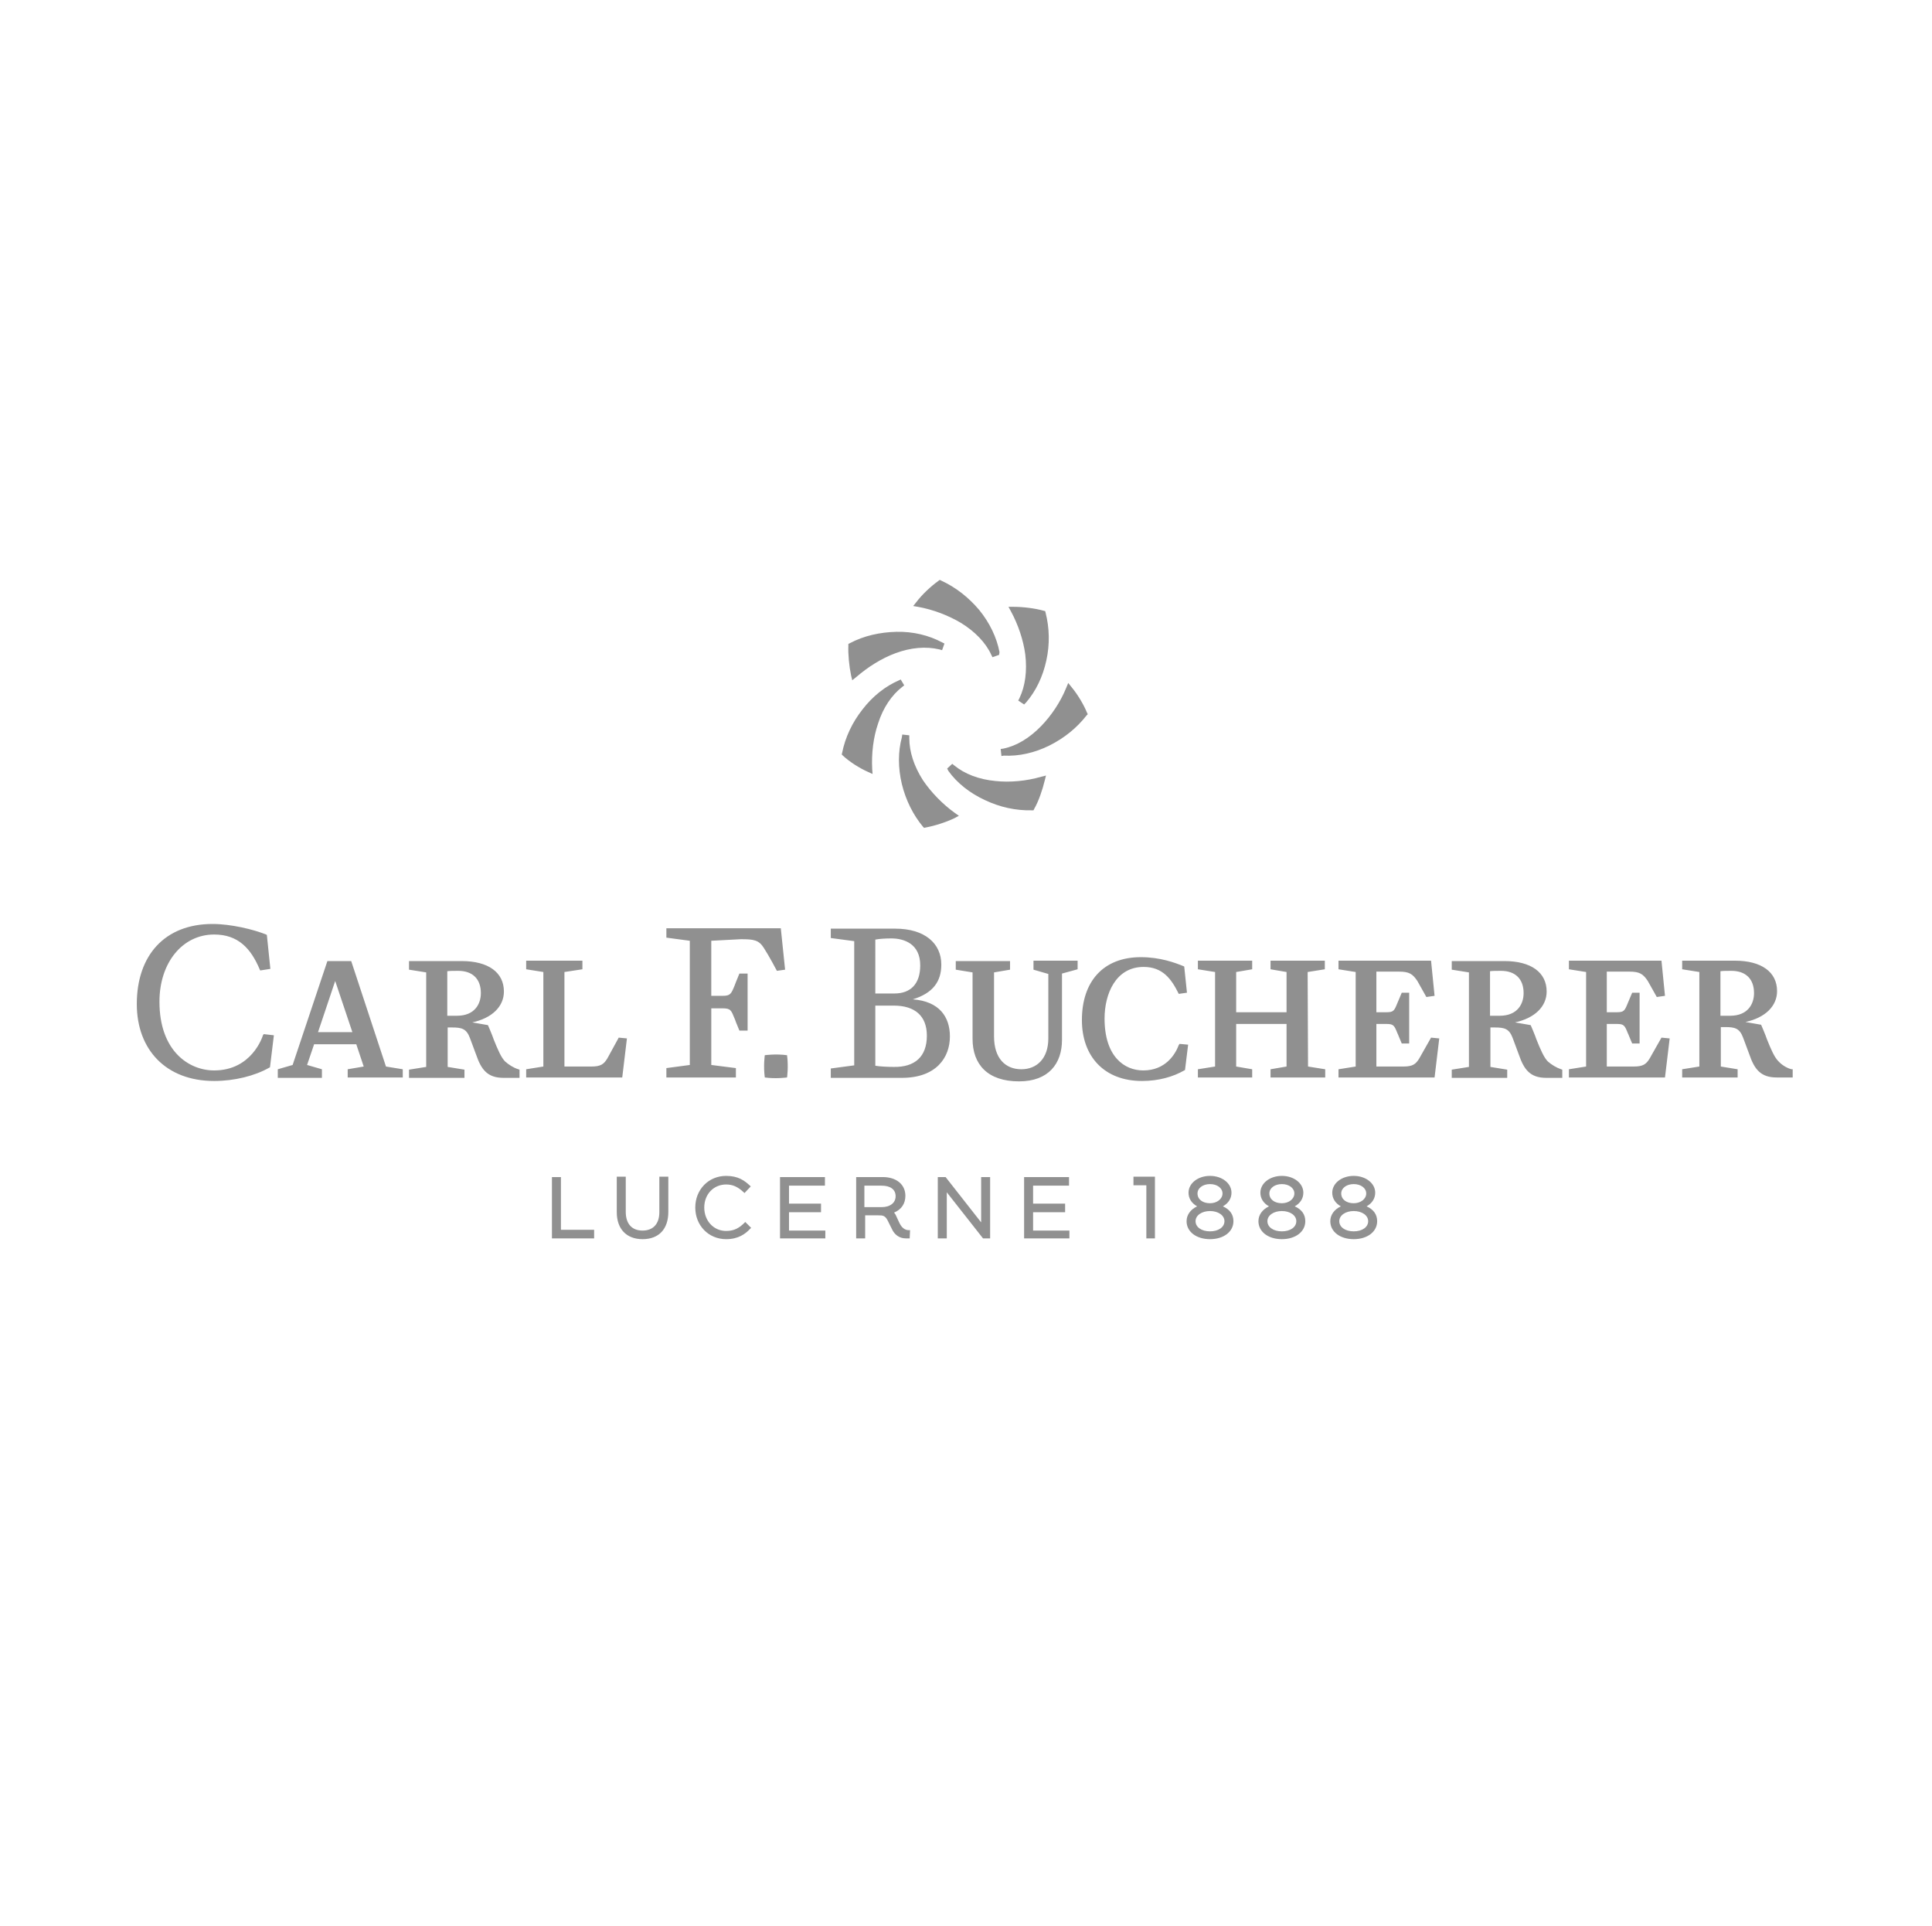 <?xml version="1.0" encoding="utf-8"?>
<!-- Generator: Adobe Illustrator 28.0.0, SVG Export Plug-In . SVG Version: 6.00 Build 0)  -->
<svg version="1.1" id="Ebene_1" xmlns="http://www.w3.org/2000/svg" xmlns:xlink="http://www.w3.org/1999/xlink" x="0px" y="0px"
	 viewBox="0 0 494.7 493.2" style="enable-background:new 0 0 494.7 493.2;" xml:space="preserve">
<style type="text/css">
	.st0{fill:#909090;}
</style>
<g id="layer1" transform="translate(30.729,-293.735)">
	<path id="path22" class="st0" d="M121.4,610.8h-10.8v-15.7h2.3v13.5h8.5V610.8z M133.8,611c-4.1,0-6.6-2.6-6.6-6.9v-9.1h2.3v9
		c0,3.1,1.6,4.8,4.3,4.8c2.7,0,4.3-1.7,4.3-4.7v-9.1h2.3v9C140.4,608.4,138,611,133.8,611 M155.2,611c-4.5,0-7.9-3.5-7.9-8.1
		c0-4.6,3.4-8.1,7.9-8.1c3.1,0,4.7,1.2,6.1,2.5l0.2,0.2l-1.6,1.7l-0.2-0.2c-1.5-1.4-2.8-2-4.5-2c-3.2,0-5.6,2.5-5.6,5.9
		c0,3.4,2.4,6,5.6,6c2.1,0,3.4-0.8,4.7-2.1l0.2-0.2l1.5,1.5l-0.2,0.2C160.1,609.7,158.3,611,155.2,611 M180.6,610.8h-11.6v-15.7
		h11.5v2.2h-9.2v4.6h8.2v2.2h-8.2v4.7h9.3V610.8L180.6,610.8z M222.8,610.8H221l-0.1-0.1l-9.2-11.7v11.8h-2.3v-15.7h2l9.1,11.6
		v-11.6h2.3V610.8z M243.1,610.8h-11.6v-15.7H243v2.2h-9.2v4.6h8.2v2.2h-8.2v4.7h9.3V610.8L243.1,610.8z M265.1,610.8h-2.3v-13.6
		h-3.3v-2.2h5.5V610.8z M279.1,611c-3.5,0-6-1.9-6-4.6c0-1.6,1-3,2.7-3.8c-1.4-0.8-2.2-2-2.2-3.5c0-2.4,2.4-4.3,5.5-4.3
		c3.1,0,5.5,1.9,5.5,4.3c0,1.5-0.8,2.7-2.2,3.5c1.8,0.8,2.7,2.1,2.7,3.8C285.1,609.1,282.6,611,279.1,611 M279.1,603.8
		c-2.1,0-3.7,1.1-3.7,2.6c0,1.5,1.5,2.6,3.7,2.6c2.2,0,3.7-1.1,3.7-2.6C282.8,604.9,281.2,603.8,279.1,603.8 M279.1,596.9
		c-1.8,0-3.2,1-3.2,2.4c0,1.5,1.3,2.5,3.2,2.5c1.8,0,3.2-1.1,3.2-2.5C282.3,597.9,280.9,596.9,279.1,596.9 M297.5,611
		c-3.5,0-6-1.9-6-4.6c0-1.6,1-3,2.7-3.8c-1.4-0.8-2.2-2-2.2-3.5c0-2.4,2.4-4.3,5.5-4.3c3.1,0,5.5,1.9,5.5,4.3c0,1.5-0.8,2.7-2.2,3.5
		c1.8,0.8,2.7,2.1,2.7,3.8C303.5,609.1,301,611,297.5,611 M297.5,603.8c-2.1,0-3.7,1.1-3.7,2.6c0,1.5,1.5,2.6,3.7,2.6
		s3.7-1.1,3.7-2.6C301.2,604.9,299.6,603.8,297.5,603.8 M297.5,596.9c-1.8,0-3.2,1-3.2,2.4c0,1.5,1.3,2.5,3.2,2.5
		c1.8,0,3.2-1.1,3.2-2.5C300.7,597.9,299.3,596.9,297.5,596.9 M315.9,611c-3.5,0-6-1.9-6-4.6c0-1.6,1-3,2.7-3.8
		c-1.4-0.8-2.2-2-2.2-3.5c0-2.4,2.4-4.3,5.5-4.3c3.1,0,5.5,1.9,5.5,4.3c0,1.5-0.8,2.7-2.2,3.5c1.8,0.8,2.7,2.1,2.7,3.8
		C321.9,609.1,319.4,611,315.9,611 M315.9,603.8c-2.1,0-3.7,1.1-3.7,2.6c0,1.5,1.5,2.6,3.7,2.6c2.2,0,3.7-1.1,3.7-2.6
		C319.6,604.9,318,603.8,315.9,603.8 M315.9,596.9c-1.8,0-3.2,1-3.2,2.4c0,1.5,1.3,2.5,3.2,2.5c1.8,0,3.2-1.1,3.2-2.5
		C319.1,597.9,317.7,596.9,315.9,596.9 M202.2,610.8h-1c-1.6,0-2.9-0.9-3.6-2.5l-0.8-1.6c-0.8-1.8-1.4-1.8-2.7-1.8h-3.3v5.9h-2.3
		v-15.7h6.8c3.5,0,5.8,1.9,5.8,4.8c0,2-1,3.5-2.9,4.3c0.3,0.3,0.5,0.7,0.7,1.2l0.6,1.3c0.6,1.3,1.4,2,2.5,2h0.3L202.2,610.8
		L202.2,610.8z M190.7,602.8h4.3c2.2,0,3.6-1.1,3.6-2.8c0-1.7-1.3-2.7-3.6-2.7h-4.4V602.8z M225.1,461.4l-1.7,0.6l-0.3-0.6
		c-1.4-3.1-4.2-6-7.8-8.2c-3.2-1.9-7.1-3.4-11-4.1l-1.2-0.2l0.8-1c1.5-2,3.8-4.1,5.6-5.4l0.4-0.3l0.4,0.2c3.7,1.7,7,4.3,9.7,7.5
		c2.7,3.3,4.5,7.1,5.2,10.8L225.1,461.4L225.1,461.4z M232,473.6c2.5-2.9,4.3-6.6,5.2-10.8c0.9-4.1,0.8-8.3-0.2-12.2l-0.1-0.4
		l-0.4-0.1c-2.1-0.6-5.2-1-7.7-1l-1.3,0l0.6,1.1c1.9,3.5,3.2,7.4,3.7,11.1c0.5,4.2,0,8.1-1.5,11.2l-0.3,0.6l1.5,1L232,473.6
		L232,473.6z M226.3,487.2c3.8,0.2,7.9-0.7,11.7-2.6c3.8-1.9,7-4.5,9.5-7.7l0.3-0.3l-0.2-0.4c-0.8-2-2.4-4.7-4-6.6l-0.8-1l-0.5,1.2
		c-1.5,3.7-3.8,7.1-6.4,9.8c-3,3.1-6.3,5.1-9.7,5.8l-0.7,0.1l0.2,1.8L226.3,487.2L226.3,487.2z M212.1,491.1
		c2.2,3.1,5.5,5.7,9.4,7.5c3.8,1.8,7.9,2.7,12,2.6l0.4,0l0.2-0.4c1.1-1.9,2.1-4.8,2.7-7.3l0.3-1.2l-1.2,0.3c-3.8,1.1-8,1.5-11.7,1.1
		c-4.3-0.4-7.9-1.8-10.6-4l-0.5-0.4l-1.3,1.2L212.1,491.1L212.1,491.1z M200.2,482.5c-1,3.7-1,7.8,0,12c1,4.1,2.9,7.9,5.4,10.9
		l0.3,0.3l0.4-0.1c2.2-0.4,5.1-1.3,7.4-2.4l1.1-0.6l-1-0.7c-3.2-2.3-6.1-5.3-8.2-8.4c-2.3-3.6-3.5-7.3-3.5-10.8l0-0.7l-1.8-0.2
		L200.2,482.5L200.2,482.5z M199.5,467.9c-3.5,1.5-6.8,4.1-9.4,7.5c-2.6,3.3-4.4,7.1-5.2,11.1l-0.1,0.4l0.3,0.3
		c1.6,1.5,4.2,3.2,6.5,4.2l1.1,0.5l-0.1-1.3c-0.2-4,0.3-8.1,1.5-11.6c1.3-4.1,3.5-7.3,6.2-9.4l0.5-0.4l-0.9-1.5L199.5,467.9
		L199.5,467.9z M210.5,458.2c-3.4-1.8-7.4-2.8-11.7-2.7c-4.2,0.1-8.3,1-11.9,2.9l-0.4,0.2l0,0.4c-0.1,2.2,0.2,5.3,0.7,7.7l0.3,1.2
		l1-0.8c3-2.6,6.5-4.8,10-6.1c4-1.5,7.9-1.8,11.3-1l0.7,0.2l0.6-1.7L210.5,458.2L210.5,458.2z M233.9,539.7h11.3v2.2l-4,1.1V560
		c0,6-3.4,10.6-11,10.6c-8,0-11.9-4.3-11.9-10.9v-17l-4.3-0.7v-2.2h13.9v2.2l-4.1,0.7l0,16.4c0,5.6,2.9,8.4,7,8.4
		c3.9,0,6.9-2.7,6.9-7.9l0-16.5l-3.8-1.1L233.9,539.7L233.9,539.7z M304.1,542.6l4.4-0.7l0-2.2h-13.9v2.2l4.1,0.7v10.3h-12.9v-10.3
		l4.1-0.7v-2.2H276v2.2l4.4,0.7v24.2l-4.4,0.7v2.1h13.9v-2.1l-4.1-0.7v-10.9h12.9v10.9l-4.1,0.7v2.1h14v-2.1l-4.4-0.7L304.1,542.6
		L304.1,542.6z M124.8,564.7c-0.9,1.5-1.7,2.1-4.1,2.1h-6.9v-24.2l4.6-0.7v-2.2h-14.4v2.2l4.4,0.7v24.2l-4.4,0.7v2.1h24.6l1.2-10
		l-2.1-0.2L124.8,564.7L124.8,564.7z M165.1,563.9c0,0-0.4,2.7,0,5.7c2.8,0.4,5.7,0,5.7,0s0.4-2.7,0-5.7
		C167.9,563.5,165.1,563.9,165.1,563.9 M212.5,559.1c0,5.4-3.5,10.6-12.3,10.6h-18.2v-2.4l6-0.8v-31.8l-6-0.8v-2.4h16.5
		c7.6,0,11.8,3.8,11.8,9.2c0,4.3-2.1,7.3-7.3,8.9v0C209.8,550.1,212.5,554.1,212.5,559.1 M193.4,548.1h4.9c4.1,0,6.6-2.4,6.6-7.2
		c0-5.5-4.1-6.9-7.4-6.9c-1.5,0-3.1,0.1-4.1,0.3V548.1L193.4,548.1z M206.6,558.9c0-5.1-3.1-7.7-8.5-7.7h-4.7v15.4
		c1.1,0.2,3.3,0.3,4.7,0.3C203.5,567,206.6,564.3,206.6,558.9 M102,567.5l0.3,0.1v2.1h-4.1c-4.1,0-5.7-2.1-7-5.9l-1.6-4.3
		c-0.9-2.4-2.1-2.7-4.6-2.7h-1.1v10.1l4.3,0.7v2.1H74v-2.1l4.4-0.7v-24.2l-4.4-0.7v-2.2h13.5c6.8,0,10.8,2.9,10.8,7.8
		c0,3.8-3,6.8-8.1,7.9l4,0.7l0.1,0.2c0,0,1,2.3,1.4,3.5c1,2.5,1.9,4.6,2.9,5.6C99.5,566.3,100.7,567.1,102,567.5 M92.4,548
		c0-3.6-2.1-5.7-5.8-5.7c-1.2,0-2.2,0-2.8,0.1v11.4h2.5C90.8,553.8,92.4,550.8,92.4,548 M391.7,564.7c-0.9,1.5-1.7,2.1-4.1,2.1h-6.9
		V566v-10.1h2.6c1.8,0,2,0.4,2.8,2.4c0.1,0.2,0.2,0.4,0.3,0.7l0.8,1.9h1.9v-13h-1.9l-0.8,1.9c-0.1,0.2-0.2,0.5-0.3,0.7
		c-0.8,2-1,2.4-2.8,2.4h-2.6v-10.4h5.8c2.6,0,3.5,0.6,4.7,2.4l2.3,4.1l2.1-0.3l-0.9-9h-23.7v2.2l4.4,0.7v24.2l-4.4,0.7v2.1h24.6
		l1.2-10l-2.1-0.2L391.7,564.7L391.7,564.7z M369,567.5l0.3,0.1v2.1h-4.1c-4.1,0-5.7-2.1-7-5.9l-1.6-4.3c-0.9-2.4-2.1-2.7-4.6-2.7
		h-1.1v10.1l4.3,0.7v2.1H341v-2.1l4.4-0.7v-24.2l-4.4-0.7v-2.2h13.5c6.8,0,10.8,2.9,10.8,7.8c0,3.8-3,6.8-8.1,7.9l4,0.7l0.1,0.2
		c0,0,1,2.3,1.4,3.5c1,2.5,1.9,4.6,2.9,5.6C366.5,566.3,367.8,567.1,369,567.5 M359.4,548c0-3.6-2.1-5.7-5.8-5.7
		c-1.2,0-2.2,0-2.8,0.1v11.4h2.5C357.8,553.8,359.4,550.8,359.4,548 M428.3,567.5v2.1h-4.1c-4.1,0-5.7-2.1-7-5.9l-1.6-4.3
		c-0.9-2.4-2.1-2.7-4.6-2.7h-1.1v10.1l4.3,0.7v2.1H400v-2.1l4.4-0.7v-24.2l-4.4-0.7v-2.2h13.5c6.8,0,10.8,2.9,10.8,7.8
		c0,3.8-3,6.8-8.1,7.9l4,0.7l0.1,0.2c0,0,1,2.3,1.4,3.5c1,2.5,1.9,4.6,2.9,5.6c0.9,1,2.2,1.8,3.4,2.1L428.3,567.5L428.3,567.5z
		 M418.4,548c0-3.6-2.1-5.7-5.8-5.7c-1.2,0-2.2,0-2.8,0.1v11.4h2.5C416.8,553.8,418.4,550.8,418.4,548 M332.7,564.7
		c-0.9,1.5-1.7,2.1-4.1,2.1h-6.9V566v-10.1h2.6c1.8,0,2,0.4,2.8,2.4c0.1,0.2,0.2,0.4,0.3,0.7l0.8,1.9h1.9v-13h-1.9l-0.8,1.9
		c-0.1,0.2-0.2,0.5-0.3,0.7c-0.8,2-1,2.4-2.8,2.4h-2.6v-10.4h5.8c2.6,0,3.5,0.6,4.7,2.4l2.3,4.1l2.1-0.3l-0.9-9h-23.7v2.2l4.4,0.7
		v24.2l-4.4,0.7v2.1h24.6l1.2-10l-2.1-0.2L332.7,564.7L332.7,564.7z M68.1,566.8l4.3,0.7v2.1l-14.1,0v-2.1l4.1-0.7l-1.9-5.7H49.7
		l-1.8,5.3l3.8,1.1v2.2H40.4v-2.2l3.8-1.1l8.9-26.6h6.1L68.1,566.8L68.1,566.8z M59.5,558l-4.4-13.1L50.7,558H59.5z M159,534.2
		c3.3,0,4.6,0.2,5.9,2.3c1.3,2,3.3,5.8,3.3,5.8l2.1-0.3l-1.1-10.6h-29.3v2.4l6,0.8v31.8l-6,0.8v2.4h17.8v-2.4l-6.3-0.8v-14.5h2.9
		c2.1,0,2.2,0.5,3.1,2.7c0.1,0.2,0.2,0.5,0.3,0.8l0.9,2.2h2.1V543h-2.1l-0.9,2.2c-0.1,0.3-0.2,0.5-0.3,0.8c-0.9,2.2-1.1,2.7-3.1,2.7
		h-2.9v-14.1L159,534.2L159,534.2z M36.6,558.8c-0.1,0.3-2.8,9-12.5,9c-6.5,0-14-5-14-17.6c0-10,5.9-17.2,14-17.2
		c6.1,0,9.4,3.5,11.7,9l0.1,0.2l2.6-0.4l-0.9-8.7l-0.2-0.1c-3.2-1.3-9-2.7-13.7-2.7c-12.3,0-19.4,8.1-19.4,20.5
		c0,11.7,7.5,19.7,19.8,19.7c5.2,0,10.4-1.3,14.1-3.4l0.2-0.1l1-8.2l-2.6-0.3L36.6,558.8L36.6,558.8z M271.1,561.3
		c-0.9,2.4-3.4,6.5-9.1,6.5c-4.8,0-9.9-3.5-9.9-13.3c0-6.2,2.8-13.2,10-13.2c4.9,0,7.1,3.1,8.9,6.7l0.1,0.2l2.1-0.3l-0.7-6.7
		l-0.2-0.1c-2.2-0.9-6-2.3-10.9-2.3c-9.7,0-15.1,6.3-15.1,16.1c0,9.3,5.7,15.6,15.4,15.6c4.3,0,8-1.1,10.8-2.7l0.2-0.1l0.8-6.5
		l-2.2-0.2L271.1,561.3L271.1,561.3z"/>
</g>
</svg>
